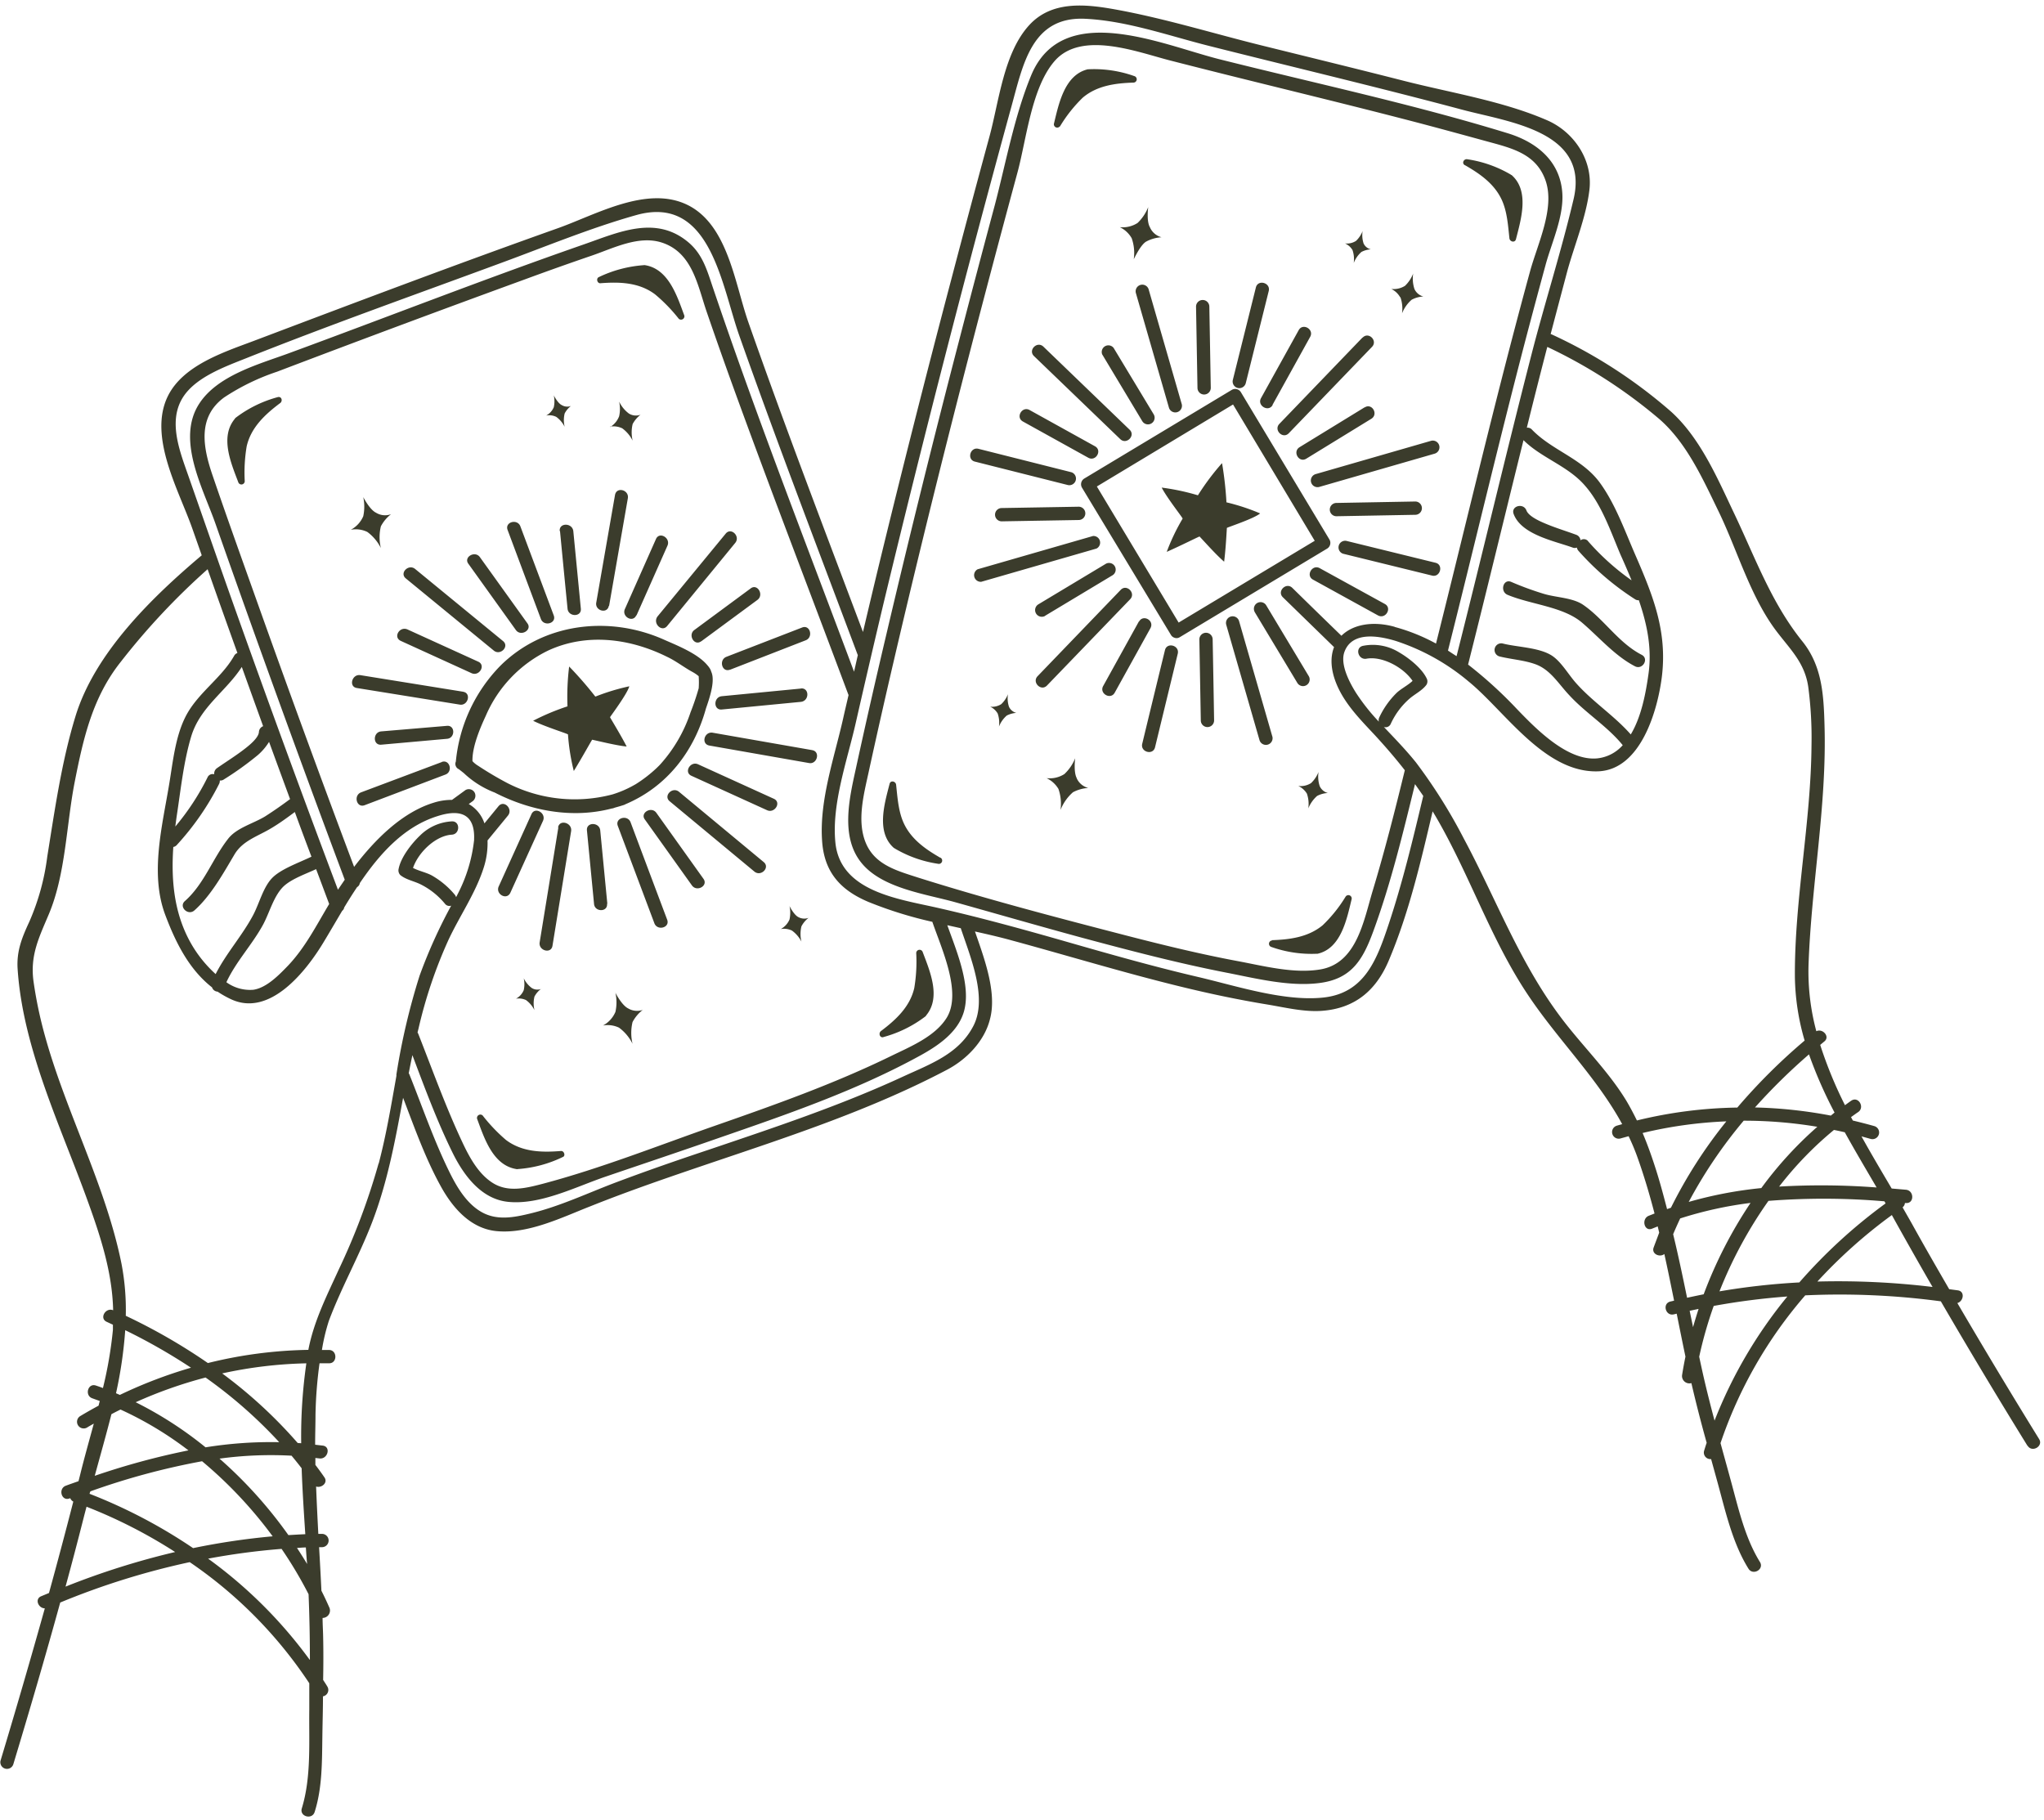 <?xml version="1.0" encoding="UTF-8" standalone="no"?><svg xmlns="http://www.w3.org/2000/svg" xmlns:xlink="http://www.w3.org/1999/xlink" data-name="Layer 1" fill="#000000" height="328.5" preserveAspectRatio="xMidYMid meet" version="1" viewBox="-0.1 -1.0 368.9 328.5" width="368.9" zoomAndPan="magnify"><g id="change1_1"><path d="M98.47,74a3.12,3.12,0,0,0,1.38-1.51,5,5,0,0,0,0-2.13s.7,1.4,1.42,1.74a1.93,1.93,0,0,0,1.67.17,4.16,4.16,0,0,0-1.13,1.35,5.13,5.13,0,0,0,0,2.41,5,5,0,0,0-1.51-1.79A2.87,2.87,0,0,0,98.47,74Zm11.52,2a3.66,3.66,0,0,1,2.21.3,6.18,6.18,0,0,1,1.88,2.23,6.48,6.48,0,0,1,0-3,5.32,5.32,0,0,1,1.42-1.68,2.42,2.42,0,0,1-2.09-.21,5.87,5.87,0,0,1-1.77-2.16,6.12,6.12,0,0,1,0,2.65A3.9,3.9,0,0,1,110,76.08ZM66.19,95a8.09,8.09,0,0,1,2.45,2.91,8.33,8.33,0,0,1,0-3.92,6.7,6.7,0,0,1,1.84-2.19,3.12,3.12,0,0,1-2.72-.27c-1.16-.56-2.3-2.82-2.3-2.82a8.25,8.25,0,0,1,0,3.46,5,5,0,0,1-2.24,2.44A4.83,4.83,0,0,1,66.19,95ZM144,164.52c-.82-.39-1.61-2-1.61-2a5.71,5.71,0,0,1,0,2.43,3.56,3.56,0,0,1-1.57,1.72,3.4,3.4,0,0,1,2,.27,5.64,5.64,0,0,1,1.72,2,5.9,5.9,0,0,1,0-2.75,4.66,4.66,0,0,1,1.29-1.54A2.21,2.21,0,0,1,144,164.52ZM113.28,181c-1.17-.56-2.31-2.83-2.31-2.83a7.91,7.91,0,0,1,0,3.46,5,5,0,0,1-2.24,2.45,4.78,4.78,0,0,1,2.89.39,8,8,0,0,1,2.44,2.91,8.45,8.45,0,0,1,0-3.92,6.7,6.7,0,0,1,1.84-2.19A3.16,3.16,0,0,1,113.28,181Zm-15.71-3.52a1.93,1.93,0,0,1-1.7-.17,4.86,4.86,0,0,1-1.45-1.76,4.81,4.81,0,0,1,0,2.16,3.07,3.07,0,0,1-1.4,1.53,3.09,3.09,0,0,1,1.81.25,5,5,0,0,1,1.53,1.82,5.17,5.17,0,0,1,0-2.45A4.11,4.11,0,0,1,97.57,177.46ZM50,70.68a21.94,21.94,0,0,0-7.57,3.72.56.56,0,0,0-.16.2c-2.7,3.26-.69,7.94.62,11.39a.6.6,0,0,0,1.18-.16,28.53,28.53,0,0,1,.35-6.27c.77-3.42,3.35-5.79,6-7.78C51,71.41,50.74,70.46,50,70.68Zm58.22-20.56c3.45-.27,7-.18,9.9,2a29.41,29.41,0,0,1,4.29,4.42.61.61,0,0,0,1-.58c-1.31-3.54-2.85-8.41-7.08-9.1a.71.71,0,0,0-.26,0A22.41,22.41,0,0,0,108,49C107.42,49.24,107.69,50.17,108.26,50.12Zm-7.11,156.61c-3.45.28-7,.19-9.9-2A30,30,0,0,1,87,200.31a.61.61,0,0,0-1,.59c1.31,3.53,2.85,8.4,7.09,9.09a.44.44,0,0,0,.26,0,22.21,22.21,0,0,0,8.15-2.19C102,207.61,101.72,206.68,101.15,206.73Zm58.22-20.56a21.94,21.94,0,0,0,7.57-3.72.49.49,0,0,0,.16-.2c2.7-3.25.69-7.94-.62-11.39a.6.6,0,0,0-1.18.16,28.66,28.66,0,0,1-.35,6.28c-.77,3.41-3.35,5.78-6,7.77C158.4,185.45,158.67,186.39,159.37,186.17Zm-52-61.47a67.07,67.07,0,0,0-4.71-5.41,44.73,44.73,0,0,0-.3,7.19,42.1,42.1,0,0,0-6.2,2.6c1.94,1,6.19,2.32,6.29,2.47a37.71,37.71,0,0,0,1.05,6.6c1.55-2.53,2.9-5,3.31-5.65,1.75.38,4.42,1.05,6.23,1.23-1.08-2.12-3-5.22-3-5.29s3.08-4.15,3.48-5.58A38.65,38.65,0,0,0,107.41,124.7Zm3,20.21c-7.11,1.87-14.65.46-21.14-2.87a16.91,16.91,0,0,1-5.6-3.53l-.88-.69a1,1,0,0,1-.54-.55,1,1,0,0,1,0-.82,28.58,28.58,0,0,1,8-17.26c7.77-7.74,19.56-9.14,29.4-4.82,2.22,1,6.16,2.48,8,4.69a4.08,4.08,0,0,1,.45.6,2.24,2.24,0,0,1,.24.55,3.23,3.23,0,0,1,.22.75c.25,1.68-.51,4-1.17,5.9-2.12,7.69-7,14.11-14.54,17.29a1.15,1.15,0,0,1-.25.12c-.55.18-1.1.34-1.65.49C110.75,144.81,110.58,144.87,110.41,144.91ZM126,123.22a15.88,15.88,0,0,0,0-2.18,6.47,6.47,0,0,0-1.09-.75c-1.59-.86-3-2-4.66-2.77-6.67-3.31-14.48-4.32-21.4-1.12a23.31,23.31,0,0,0-11.29,11.82c-1,2.15-2.46,5.58-2.39,8.15a4.39,4.39,0,0,0,1,.82,61.76,61.76,0,0,0,5.38,3.18,26.65,26.65,0,0,0,18.9,2,19.51,19.51,0,0,0,3.66-1.55l.52-.29h0a24.38,24.38,0,0,0,3.78-2.92l.46-.45.18-.19a26.49,26.49,0,0,0,5.48-9.42A45.38,45.38,0,0,0,126,123.22Zm239.81,136.7q-8-12.95-15.63-26.06a136.53,136.53,0,0,0-24.47-1.08,79.51,79.51,0,0,0-15.29,26.67c.61,2.25,1.24,4.49,1.85,6.74,1.36,4.95,2.53,10.31,5.26,14.71.82,1.32-1.25,2.52-2.07,1.21-2.85-4.58-4.09-10.13-5.5-15.28-.41-1.5-.83-3-1.24-4.5a1.18,1.18,0,0,1-1.27-1.48c.15-.49.31-1,.47-1.46-1-3.57-1.92-7.15-2.76-10.77a1.33,1.33,0,0,1-1.68-1.45c.18-1.11.38-2.22.61-3.33-.54-2.57-1.06-5.16-1.58-7.75l-.51.12c-1.5.37-2.14-1.94-.64-2.31l.68-.16c-.57-2.81-1.14-5.62-1.76-8.42-.82.67-2.37,0-1.93-1.18.33-.9.68-1.8,1-2.68l-.27-1.12-1,.4c-1.42.6-2-1.72-.64-2.31l1.07-.42c-.92-3.52-1.95-7-3.18-10.41a38.34,38.34,0,0,0-1.5-3.54l-1.52.42a1.2,1.2,0,0,1-.64-2.31c.35-.11.7-.19,1-.29-4.62-8.49-11.69-15.31-17.09-23.45-6.66-10-10.45-21.59-16.52-32-.19-.33-.4-.66-.6-1-2.14,9.09-4.28,18.37-7.95,27-2.25,5.26-6,8.55-12,9-3.17.25-6.66-.6-9.77-1.12-5.37-.88-10.68-2-16-3.31-10.16-2.49-20.16-5.54-30.25-8.28-2.17-.6-4.39-1.11-6.63-1.61,1.68,4.86,4,11,2.71,15.82-1,4-4.24,7.29-7.76,9.14-13.48,7.1-28,11.88-42.42,16.75-7.37,2.5-14.73,5-22,7.91-5.11,2-11.16,5-16.85,4.46-4.69-.44-7.93-4.18-10.07-8.06-2.77-5-4.76-10.6-6.82-16-1.4,7.58-2.78,15.13-5.58,22.43-2.32,6.05-5.54,11.75-7.81,17.8A35.31,35.31,0,0,0,58,242.64h1.27c1.54,0,1.54,2.45,0,2.4l-1.7,0a77.79,77.79,0,0,0-.73,9.37c0,1.77-.07,3.55-.06,5.33l1.39.16c1.52.21.87,2.53-.64,2.31l-.71-.08c0,.42,0,.83,0,1.25.56.73,1.1,1.47,1.62,2.23.72,1-.53,2-1.49,1.67.11,2.85.25,5.7.4,8.55l.66,0a1.2,1.2,0,0,1,0,2.4h-.52q.23,3.93.42,7.86c.51,1,1,2.06,1.46,3.1A1.34,1.34,0,0,1,58.12,291c0,1.12.08,2.25.1,3.37.06,2.61.05,5.21,0,7.82.26.4.53.8.77,1.21a1.17,1.17,0,0,1-.8,1.75c0,2.4-.08,4.81-.11,7.22-.07,4.52,0,9.27-1.39,13.64-.45,1.47-2.77.84-2.32-.64,1.74-5.67,1.27-12,1.35-17.86,0-1.58,0-3.15,0-4.72a79.43,79.43,0,0,0-21.58-21.86,136,136,0,0,0-23.37,7.29c-2.69,9.77-5.54,19.5-8.47,29.2a1.2,1.2,0,0,1-2.31-.64q4.14-13.73,8-27.51c-1.14,0-1.89-1.66-.67-2.18l1.42-.59Q11,278.29,13.13,270a1.16,1.16,0,0,1-.55-.61l-.15.05c-1.45.53-2.08-1.79-.63-2.31.75-.28,1.51-.54,2.27-.81l.27-1.06c.75-3.06,1.64-6.19,2.49-9.33-.41.23-.82.46-1.22.71a1.2,1.2,0,0,1-1.21-2.08c1.08-.65,2.18-1.27,3.29-1.87.07-.28.14-.56.22-.84l-1.33-.48c-1.46-.49-.83-2.81.63-2.31.43.14.85.29,1.27.45A74,74,0,0,0,20.28,239c0-.31,0-.61,0-.92l-1.12-.52c-1.39-.62-.21-2.65,1.16-2.09-.15-6.85-2.29-13.37-4.63-19.82-4.82-13.34-11.67-27.44-12.61-41.79-.21-3.18.77-5.62,2.09-8.46a42.41,42.41,0,0,0,3.26-11.8c1.37-8.49,2.58-17.14,5.11-25.38,3.51-11.42,13.8-21.43,22.77-29l-1.69-4.8c-2.42-6.91-8.06-16.67-4.39-24,2.77-5.5,10-7.84,15.4-9.87,18.27-6.91,36.56-13.83,55-20.38,6.85-2.44,16-7.75,23.3-4.21s8.57,14.1,11,21.1c6.59,18.79,13.71,37.38,20.72,56q1.23-5.22,2.48-10.44Q164.63,75.77,171.7,49q3.33-12.68,6.77-25.33c1.73-6.34,2.57-15.11,7.19-20.14C189.73-.91,195.8-.27,201.22.71c8.84,1.6,17.54,4.3,26.26,6.46s17.22,4.23,25.8,6.42,17.86,3.64,25.85,7.12c4.83,2.1,8.26,7.16,7.63,12.53-.57,4.88-2.71,10-4,14.71-1,3.77-2,7.55-3,11.34a1.25,1.25,0,0,1,.25.09,89.59,89.59,0,0,1,21.47,13.9c5.27,4.75,8.37,12,11.36,18.3,3.85,8.06,6.72,16.18,12.35,23.17,3.57,4.44,3.85,9.66,4,15.19.42,14.52-2.4,28.83-2.89,43.3a41.51,41.51,0,0,0,1.41,11.87c1.16-.56,2.54,1,1.43,1.86l-.73.61a75.94,75.94,0,0,0,4.47,10.88c.38-.27.76-.56,1.15-.82,1.29-.85,2.49,1.23,1.21,2.08-.43.28-.84.6-1.27.89l.33.62c1.29.31,2.58.64,3.86,1a1.2,1.2,0,0,1-.64,2.32l-1.66-.46c1.77,3.19,3.63,6.33,5.45,9.41l2.56.22c1.53.13,1.54,2.53,0,2.4l-.17,0a1.15,1.15,0,0,1-.42.78c.56,1,1.11,1.94,1.65,2.9,2.21,4,4.48,7.93,6.76,11.87l1.57.21c1.33.2,1,2-.1,2.29q7.23,12.36,14.76,24.55C368.72,260,366.65,261.23,365.84,259.92ZM340,215.81a128.37,128.37,0,0,0-20.93-.08,77.7,77.7,0,0,0-8.84,16.33,125,125,0,0,1,14.41-1.61,94.74,94.74,0,0,1,15.57-14.26Zm-7.11-12.45c-.65-.15-1.3-.3-2-.43A63.39,63.39,0,0,0,321,213.15a132.57,132.57,0,0,1,17.59.16C336.66,210,334.71,206.72,332.85,203.36Zm-18.29-2.1a84.49,84.49,0,0,0-9.92,14.66,74,74,0,0,1,13.1-2.5,68.32,68.32,0,0,1,10.11-11.06A80.34,80.34,0,0,0,314.56,201.26Zm11.82-12a106.79,106.79,0,0,0-9.78,9.61,83.3,83.3,0,0,1,13.69,1.47l.67-.55A79.46,79.46,0,0,1,326.38,189.28ZM152.05,128.76c.32-1.45.67-2.89,1-4.34a.66.66,0,0,1-.09-.19c-7-18.71-14.2-37.33-21-56.12q-2.3-6.37-4.5-12.78c-1.65-4.78-2.56-10.7-8.05-12.53-4.21-1.4-8.81,1-12.73,2.34s-8,2.79-11.91,4.23Q72.31,57.56,49.89,66.09a40.51,40.51,0,0,0-9.54,4.64c-4.85,3.56-3.81,9-2.11,14,2.67,7.82,5.47,15.6,8.24,23.38q8.46,23.75,17.33,47.34c3.76-4.93,8.64-9.82,14.33-11.57a10.69,10.69,0,0,1,3.34-.52l2.43-1.77a1.2,1.2,0,0,1,1.64.43,1.24,1.24,0,0,1-.43,1.64l-.62.45a6.3,6.3,0,0,1,2.83,3.49l2.54-3.1c1-1.2,2.67.51,1.7,1.7l-3.68,4.48a14.51,14.51,0,0,1-.72,5c-1.46,4.53-4.27,8.57-6.29,12.86a84.38,84.38,0,0,0-5.46,16.15c-.06.22-.11.44-.16.65l.12.22c2.58,6.55,5,13.3,8,19.66,1.26,2.68,2.88,5.66,5.46,7.28,2.79,1.75,6,.93,9,.15,10.5-2.78,20.83-6.89,31.07-10.47,10.71-3.74,21.49-7.56,31.7-12.54,3.45-1.69,8-3.51,10.14-6.94,2.83-4.57-1-12.66-2.58-17.33a73.15,73.15,0,0,1-11.48-3.57c-5.16-2.16-8.11-5.46-8.43-11.23C147.8,143.34,150.48,135.71,152.05,128.76ZM42.76,110.12q8.84,24.81,18.13,49.45a.36.36,0,0,0,.07-.1l1.16-1.7q-12-32-23.32-64.22c-2.22-6.36-7.2-15.26-2.9-21.76,3.29-5,10.53-7,15.81-8.92,17.84-6.55,35.55-13.49,53.5-19.74,6.33-2.2,13.08-5.4,19-.34,2.56,2.19,3.34,5.13,4.39,8.22q2.49,7.35,5.1,14.65c6.53,18.28,13.54,36.39,20.34,54.57.23-1,.45-2,.68-3a.54.54,0,0,0-.05-.11c-7.19-19.18-14.55-38.3-21.37-57.62-3.23-9.19-5.22-25.44-18.58-21.68-8.17,2.3-16.19,5.62-24.15,8.55C75.14,52.07,59.6,57.57,44.36,63.64c-3.46,1.38-7.94,3-10.53,5.87-4,4.42-1.71,10.32,0,15.18C36.8,93.16,39.74,101.65,42.76,110.12ZM38.82,174.8c1.91-3.77,4.81-6.94,6.79-10.69,1.08-2.06,1.77-4.89,3.33-6.57s4.86-2.81,7.17-3.93q-1.52-4-3-8.06c-1.35,1-2.71,2-4.15,2.86-2.48,1.52-5.23,2.26-6.74,4.8-2,3.37-4.27,7.48-7.25,10.11-1.16,1-2.86-.68-1.7-1.7,3.46-3.05,5-7.66,7.78-11.21,1.52-2,4.53-2.75,6.7-4.07,1.56-1,3-2,4.5-3.12q-1.9-5.16-3.79-10.33a10.38,10.38,0,0,1-2,2.36,56.76,56.76,0,0,1-6.14,4.41,1.06,1.06,0,0,1-.75.2,1.23,1.23,0,0,1-.13.63,48.78,48.78,0,0,1-7.62,11,1.07,1.07,0,0,1-.64.37c-.45,6.52.25,12.81,3.76,18.35A22.54,22.54,0,0,0,38.82,174.8Zm4.72-55.43c-2.85,4.42-7.54,7.22-9.14,12.57-1.37,4.59-1.87,9.51-2.59,14.23-.1.66-.18,1.31-.27,2a44.25,44.25,0,0,0,5.81-8.86,1,1,0,0,1,1.21-.57,1.2,1.2,0,0,1,.52-1.12c1.72-1.2,3.54-2.32,5.18-3.62.75-.59,2.3-1.86,2.37-2.89a1.18,1.18,0,0,1,.76-1.05Q45.46,124.71,43.54,119.37Zm-2.78,56.9a7.27,7.27,0,0,0,4.87,1.36c2.41-.36,4.64-2.69,6.23-4.33C55,170,57,166,59.31,162.15c-.79-2.1-1.57-4.2-2.36-6.29-1.93.89-4.28,1.71-5.75,3-1.87,1.68-2.66,4.9-3.85,7.07C45.39,169.52,42.47,172.57,40.76,176.27ZM20.84,250.45l.69.3a83.61,83.61,0,0,1,12.84-4.91,105.09,105.09,0,0,0-11.87-6.77A78.07,78.07,0,0,1,20.84,250.45Zm3.55,1.62A68.32,68.32,0,0,1,37,260.21a74.37,74.37,0,0,1,13.29-.93A84.08,84.08,0,0,0,37,247.61,80.23,80.23,0,0,0,24.39,252.07ZM17,265.35a133.31,133.31,0,0,1,16.91-4.59,63.34,63.34,0,0,0-12.26-7.37c-.55.27-1.1.55-1.64.84C19.05,258,18,261.69,17,265.35Zm-.9,3.26a94.19,94.19,0,0,1,18.65,9.79,127.76,127.76,0,0,1,14.36-2.13,77.47,77.47,0,0,0-12.74-13.55,128.55,128.55,0,0,0-20.14,5.43C16.14,268.3,16.1,268.46,16.06,268.61Zm15.42,10.5a90.24,90.24,0,0,0-16-8.18c-.19.71-.38,1.43-.56,2.14q-1.56,6.15-3.23,12.28A140.32,140.32,0,0,1,31.48,279.11Zm24.31,19.44c0-3.94-.08-7.88-.24-11.83a74.65,74.65,0,0,0-4.87-8.18,124.93,124.93,0,0,0-13.26,1.76A82.63,82.63,0,0,1,55.79,298.55Zm-.69-20.27c-.55,0-1.09.06-1.64.09.63.95,1.24,1.92,1.83,2.9C55.23,280.28,55.17,279.28,55.1,278.28ZM55,275.89c-.26-3.95-.52-7.93-.66-11.9-.59-.77-1.2-1.53-1.82-2.27a68.72,68.72,0,0,0-13,.53,79.72,79.72,0,0,1,12.43,13.8C52.9,276,53.92,275.93,55,275.89Zm-.74-16.42a92.26,92.26,0,0,1,.93-14.42A78.13,78.13,0,0,0,40,246.87a85.13,85.13,0,0,1,13.63,12.56Zm14-50.52c1.37-5.22,2.25-10.52,3.19-15.81a1.09,1.09,0,0,1,0-.26,121,121,0,0,1,4.18-17.8,92.53,92.53,0,0,1,5.7-12.63,1,1,0,0,1-1.12-.34,13.55,13.55,0,0,0-4.41-3.51c-1.19-.59-2.59-.82-3.64-1.66a1.21,1.21,0,0,1-.31-1.16c.42-2.1,2.35-4.56,3.87-6a8.79,8.79,0,0,1,5.72-2.54c1.54-.09,1.53,2.31,0,2.4-2.86.17-6,3.1-7,6,1.06.57,2.53.84,3.53,1.44a15.17,15.17,0,0,1,4,3.38,1.39,1.39,0,0,1,.25.46l.35-.69a27.67,27.67,0,0,0,2.9-9.67,1.15,1.15,0,0,1,0-.26c.08-3.31-1.4-5.69-6.63-4-6,1.88-10.39,6.74-14,12.08a1,1,0,0,1-.49.72c-.82,1.22-1.59,2.45-2.33,3.68a.94.94,0,0,1-.36.6c-1.19,2-2.3,3.92-3.38,5.7-3.19,5.29-9.69,13.48-16.64,10.28a17.9,17.9,0,0,1-2.47-1.39,1.12,1.12,0,0,1-1-.77c-4.19-3.28-6.6-8.17-8.46-13.12-2.8-7.48-.48-16.18.76-23.77.64-3.89,1.08-8.28,2.86-11.86,2.14-4.32,6.51-7,8.82-11.08a1.07,1.07,0,0,1,.6-.52q-2.72-7.56-5.38-15.12a125.6,125.6,0,0,0-15.66,16.7c-5.1,6.4-6.77,13.79-8.33,21.71-1.51,7.69-1.61,16.6-4.67,23.86-1.79,4.25-3.42,7.45-2.75,12.19A76.87,76.87,0,0,0,8,185.9C11.82,199.77,19,213,21.83,227.09a44.07,44.07,0,0,1,.77,9.38A104.82,104.82,0,0,1,37.42,245a80.32,80.32,0,0,1,18.13-2.38c1-5.19,3.29-9.68,5.47-14.46A120.3,120.3,0,0,0,68.22,209ZM173.3,166.52l-2.43-.54c1.66,4.64,4.34,10.94,3,15.58-1.06,3.7-4.58,6.11-7.76,7.87-11.53,6.36-24.24,10.71-36.63,15-6.76,2.36-13.55,4.63-20.32,6.94-5.36,1.83-11.74,5.12-17.53,4.54-4.9-.48-8.08-4.85-10.08-8.93-2.77-5.64-5-11.65-7.22-17.55-.23,1.08-.45,2.17-.66,3.26a2,2,0,0,1,.13.25c2.35,5.88,4.45,12,7.27,17.7,1.3,2.62,3,5.47,5.56,7,2.84,1.72,6,1.09,9,.36,5.39-1.3,10.44-3.73,15.61-5.67,5.51-2.07,11.08-4,16.66-5.86,11.81-4,23.68-7.94,35-13.18,4.79-2.21,9.89-4,12.55-8.9C178.28,179.34,175.06,171.81,173.3,166.52Zm83.47-23.87c-.49-.72-1-1.43-1.49-2.13-2.19,8.92-4.36,17.94-7.53,26.56-1.89,5.16-3.93,8.62-9.78,9.34-5.43.68-11.45-.85-16.74-1.88-8.8-1.72-17.48-4-26.12-6.32-7.62-2.07-15.2-4.26-22.81-6.39-5.29-1.48-13.09-2.48-16.84-7-3.92-4.67-2.29-11.66-1.12-17q2.66-12.21,5.54-24.38,6.19-26.34,13-52.54,3.24-12.51,6.59-25c2-7.65,3.52-16,6.53-23.3C191.64-1,209.47,7,219.78,9.64c17.41,4.38,35.1,8.14,52.27,13.42,5.16,1.59,9.46,5,9.82,10.85.25,4.22-1.9,8.81-3,12.81q-1.81,6.64-3.56,13.29c-4.9,18.75-9.35,37.62-14.08,56.41.52.33,1,.67,1.55,1,4.55-18,8.82-36.14,13.45-54.16,2.42-9.45,5.43-18.83,7.67-28.32,2.89-12.3-11.69-13.89-20.17-16.16-15.16-4.05-30.43-7.66-45.64-11.5-7.26-1.83-14.82-4.53-22.34-4.89-9.6-.45-11.19,8.14-13.26,15.66Q170.15,63,159.26,108.32q-2.5,10.53-4.9,21.08c-1.53,6.8-4.39,14.66-3.69,21.66.88,8.85,11.33,10.16,18.4,11.77,8,1.81,15.89,4,23.77,6.26s15.49,4.41,23.33,6.24c6.87,1.61,15.47,4.44,22.51,3.71,7.55-.78,9.75-6.95,11.86-13.28,2.51-7.54,4.37-15.31,6.2-23Zm29.72-46a44.17,44.17,0,0,0,7.88,7.09c-.63-1.53-1.3-3.08-2-4.63C290.62,95,289,90.13,286,86.7c-3.06-3.6-7.85-5-11.14-8.26-3.35,13.5-6.6,27-10,40.5a77.47,77.47,0,0,1,8.79,8c3.4,3.53,9.18,9.51,14.6,8.92a7.13,7.13,0,0,0,4.52-2.37c-2.78-3.42-6.66-5.77-9.63-9-2-2.11-3.43-4.67-6.21-5.64-2-.71-4.33-.86-6.41-1.38a1.2,1.2,0,0,1,.64-2.32c2.57.65,6.46.69,8.77,2.14,1.73,1.1,3,3.41,4.42,5,3,3.38,6.89,5.87,9.87,9.26,2-3.32,2.75-7.8,3.18-10.79.68-4.62-.2-9-1.72-13.43a1.09,1.09,0,0,1-.72-.2,48.6,48.6,0,0,1-10.19-8.73,1.25,1.25,0,0,1-.28-.58,1,1,0,0,1-.77,0c-3.23-1.18-9.24-2.3-10.64-6.06-.54-1.45,1.78-2.07,2.31-.63.39,1,2.19,1.84,3.15,2.25,1.88.82,3.89,1.42,5.82,2.13a1.18,1.18,0,0,1,.79,1A1,1,0,0,1,286.49,96.63Zm-34.87,15.5a34.06,34.06,0,0,1,7.45,3c4.51-18,8.78-36,13.43-53.89,1.16-4.44,2.33-8.86,3.54-13.28,1.34-4.92,4.53-11.4,2.81-16.37-1.65-4.77-5.92-5.82-10.24-7s-8.83-2.42-13.26-3.58c-14.79-3.86-29.68-7.36-44.48-11.17C205,8.33,195.05,4.52,190.25,10c-4.19,4.8-5.09,14.14-6.72,20.14-7.91,29.22-15.43,58.55-22.29,88q-2.37,10.14-4.59,20.31c-.87,4-2.14,8.77-.47,12.73s5.72,5,9.44,6.21c12.45,3.92,25.18,7.25,37.82,10.52,6.55,1.69,13.14,3.29,19.8,4.54,4.7.87,10.17,2.33,15,1.5,6.56-1.14,7.78-8.83,9.43-14.28,2.16-7.15,4-14.41,5.77-21.66-1.71-2.19-3.53-4.3-5.44-6.37-2.54-2.72-5.28-5.47-6.78-8.94-1.19-2.75-1.26-5.09-.55-6.91l-9.24-9c-1.11-1.08.59-2.77,1.7-1.7q4.42,4.34,8.87,8.65C244,111.74,247.58,111,251.62,112.13Zm43.7,89.07a80.88,80.88,0,0,1,18.13-2.33A105.7,105.7,0,0,1,325.6,186.8a42.7,42.7,0,0,1-1.76-11.57c-.07-13.94,2.9-27.79,3-41.76a69.81,69.81,0,0,0-.59-10.52c-.63-4.32-3.21-6.71-5.71-10-4.75-6.24-7.1-14.73-10.52-21.75-2.82-5.81-5.75-12.36-10.74-16.65a91.36,91.36,0,0,0-20.12-12.94l-.12.43q-1.83,7.07-3.58,14.15a1.07,1.07,0,0,1,.93.35c3.67,3.8,9.11,5.21,12.31,9.66,2.71,3.76,4.39,8.44,6.22,12.67,3.28,7.53,5.93,14,4.91,22.28-.74,5.9-3.74,16.81-11.54,17.06-9.67.3-16.82-10.93-23.38-16.25a39.28,39.28,0,0,0-13.15-7.3c-2.81-.84-7.81-1.87-9.22,2-.81,2.23.9,5.47,2.06,7.33a36.25,36.25,0,0,0,4.15,5.25,1.14,1.14,0,0,1,.09-.78,15.33,15.33,0,0,1,3-4.29c.8-.82,2.17-1.48,3-2.29-1.71-2.51-5.55-4.5-8.31-4-1.51.29-2.15-2-.64-2.32a9,9,0,0,1,6.51,1.17c1.73,1,4.06,2.83,4.95,4.64a1.17,1.17,0,0,1,0,1.21c-.79,1.07-2.1,1.67-3.09,2.54a13.46,13.46,0,0,0-3.36,4.52,1,1,0,0,1-1.24.56c2,2.11,4,4.17,5.8,6.41a95.5,95.5,0,0,1,8.62,13.72c5.86,10.93,10,22.29,17.54,32.31,3.79,5.05,8.5,9.59,11.79,15C294.1,198.8,294.73,200,295.32,201.2Zm5.44,16,.71-.25a84.82,84.82,0,0,1,10-15.59,77.86,77.86,0,0,0-15.11,2.1c.94,2.22,1.74,4.5,2.46,6.78S300.15,214.84,300.76,217.17Zm3.62,16c1-.22,2-.43,3-.63a79.56,79.56,0,0,1,8.46-16.49,69.72,69.72,0,0,0-12.7,2.8c-.44.94-.87,1.89-1.27,2.85C302.79,225.54,303.59,229.37,304.38,233.2Zm1.08,5.3c.31-1.1.65-2.2,1-3.29l-1.61.34Zm17-5.53a124.4,124.4,0,0,0-13.27,1.7,74.14,74.14,0,0,0-2.62,9.17c.28,1.31.56,2.61.86,3.91.59,2.55,1.24,5.09,1.91,7.62A82.82,82.82,0,0,1,322.47,233Zm26.24-1.7q-3.73-6.45-7.36-13a91.07,91.07,0,0,0-13.44,12A142.16,142.16,0,0,1,348.71,231.27ZM272,106.36c4.26,1.77,10,2.11,13.41,5,3.09,2.63,5.92,6,9.57,7.89,1.37.71,2.59-1.36,1.21-2.07-4.2-2.16-6.77-6.41-10.53-9-1.9-1.32-4.85-1.32-7.12-2A56.3,56.3,0,0,1,272.6,104C271.18,103.45,270.56,105.77,272,106.36ZM97.52,110.71c.54,1.43,2.86.81,2.32-.64L93.82,94c-.53-1.43-2.85-.81-2.31.64Q94.51,102.67,97.52,110.71Zm16.19,36.7c-.53-1.43-2.85-.81-2.31.64L118,165.62c.53,1.43,2.86.81,2.31-.64Q117,156.19,113.71,147.41ZM93,112.7c.89,1.25,3,0,2.08-1.21L86.51,99.55c-.89-1.24-3,0-2.07,1.21Zm25.36,33c-.89-1.25-3,0-2.07,1.21l8.49,11.89c.89,1.24,3,.05,2.07-1.21ZM89,116.4c1.18,1,2.89-.72,1.69-1.7l-15.85-13c-1.19-1-2.9.71-1.7,1.69Zm33.46,25.51c-1.18-1-2.89.71-1.7,1.7l15.28,12.68c1.19,1,2.89-.71,1.7-1.7ZM72.22,114.66,85,120.49c1.4.64,2.62-1.43,1.22-2.07l-12.8-5.83C72,112,70.82,114,72.22,114.66Zm67.32,28.49-13.65-6.21c-1.39-.63-2.61,1.43-1.21,2.07l13.65,6.21C139.72,145.86,141,143.79,139.54,143.15Zm-56-19.3-18.6-3c-1.51-.24-2.16,2.08-.64,2.32l18.6,3C84.37,126.4,85,124.09,83.49,123.85Zm63,10.54-18-3.15c-1.51-.27-2.16,2-.64,2.31l18,3.16C147.37,137,148,134.66,146.5,134.39ZM80.55,130,68.7,131c-1.52.13-1.54,2.53,0,2.4l11.85-1.06C82.08,132.25,82.09,129.84,80.55,130Zm63.89-6.73-14.27,1.38c-1.53.15-1.54,2.55,0,2.4l14.27-1.38C146,125.5,146,123.1,144.44,123.25Zm-64.8,13.26L65.07,142c-1.43.55-.81,2.87.64,2.32l14.56-5.52C81.7,138.29,81.08,136,79.64,136.51Zm52-16.65,13.67-5.32c1.42-.55.81-2.87-.64-2.31L131,117.54C129.58,118.1,130.2,120.42,131.64,119.86Zm-5.2-5.12,10.16-7.49c1.23-.91,0-3-1.21-2.08l-10.16,7.5C124,113.57,125.2,115.66,126.44,114.74ZM120.29,112,132.58,97c1-1.19-.72-2.89-1.7-1.7q-6.15,7.47-12.29,14.93C117.62,111.46,119.31,113.16,120.29,112ZM92,160.14q2.94-6.48,5.9-13c.63-1.39-1.44-2.61-2.08-1.21l-5.89,13C89.24,160.32,91.31,161.55,92,160.14Zm22.78-50.08,5.58-12.57c.62-1.4-1.45-2.62-2.07-1.21l-5.58,12.57C112,110.25,114.1,111.47,114.73,110.06Zm-14.11,38.28q-1.68,10.36-3.37,20.72c-.25,1.51,2.06,2.16,2.31.64q1.69-10.37,3.37-20.72C103.18,147.47,100.87,146.82,100.62,148.34Zm9.16-40q1.69-9.69,3.38-19.4c.27-1.51-2-2.16-2.31-.63q-1.69,9.69-3.38,19.4C107.2,109.22,109.51,109.87,109.78,108.34Zm-.32,53.77q-.64-6.62-1.28-13.24c-.15-1.52-2.55-1.54-2.4,0q.64,6.62,1.28,13.24C107.21,163.63,109.61,163.65,109.46,162.11Zm-8.54-67.26q.67,7,1.36,14c.14,1.52,2.55,1.54,2.4,0q-.68-7-1.36-14C103.18,93.32,100.77,93.31,100.92,94.85ZM239.44,98l-26.62,16a1.08,1.08,0,0,1-1,.08,1.12,1.12,0,0,1-.6-.51L195.17,87a1.21,1.21,0,0,1,.43-1.64l26.62-16a1.21,1.21,0,0,1,1.64.43l16,26.62A1.21,1.21,0,0,1,239.44,98Zm-17-26L197.86,86.8l14.76,24.56L237.18,96.6ZM244,44.13a5.11,5.11,0,0,1,.22,2.34,5.18,5.18,0,0,1,1.39-2,4.25,4.25,0,0,1,1.7-.47A1.92,1.92,0,0,1,246,42.94a4.83,4.83,0,0,1-.18-2.24,4.88,4.88,0,0,1-1.18,1.77,3,3,0,0,1-2,.46A3,3,0,0,1,244,44.13Zm8.65,8.52a6.31,6.31,0,0,1,.29,2.91,6.33,6.33,0,0,1,1.73-2.46,5,5,0,0,1,2.12-.59,2.42,2.42,0,0,1-1.61-1.35,6,6,0,0,1-.23-2.79,6.24,6.24,0,0,1-1.47,2.21,3.88,3.88,0,0,1-2.48.57A3.68,3.68,0,0,1,252.6,52.65ZM202,40a4.85,4.85,0,0,1,2.15,2,8.05,8.05,0,0,1,.37,3.79c.49-1,1.41-2.72,2.26-3.2a6.67,6.67,0,0,1,2.76-.77A3.14,3.14,0,0,1,207.43,40c-.65-1.13-.3-3.63-.3-3.63a8.11,8.11,0,0,1-1.92,2.87A5,5,0,0,1,202,40Zm32.25,100.87a3.48,3.48,0,0,1,1.52,1.37,5.68,5.68,0,0,1,.25,2.66,6,6,0,0,1,1.59-2.25,4.63,4.63,0,0,1,1.94-.53,2.24,2.24,0,0,1-1.47-1.24,5.44,5.44,0,0,1-.21-2.55,5.71,5.71,0,0,1-1.35,2A3.52,3.52,0,0,1,234.23,140.85Zm-40-1.4c-.64-1.12-.3-3.63-.3-3.63A8,8,0,0,1,192,138.7a4.94,4.94,0,0,1-3.22.74,4.9,4.9,0,0,1,2.15,1.95,8.18,8.18,0,0,1,.37,3.79,8.29,8.29,0,0,1,2.25-3.2,6.75,6.75,0,0,1,2.76-.77A3.14,3.14,0,0,1,194.22,139.45ZM182,126.55a4.81,4.81,0,0,1-.18-2.27,5,5,0,0,1-1.21,1.8,3.06,3.06,0,0,1-2,.46,3.11,3.11,0,0,1,1.35,1.23,5.1,5.1,0,0,1,.23,2.37,5.15,5.15,0,0,1,1.41-2,4.41,4.41,0,0,1,1.73-.48A2,2,0,0,1,182,126.55Zm9.2-104.73a25.53,25.53,0,0,1,4.11-5.19c2.56-2.18,5.9-2.62,9.14-2.72a.6.6,0,0,0,.16-1.18,21.64,21.64,0,0,0-8.2-1.23l-.06,0h-.1c-4.24,1-5.27,6.27-6.14,9.84A.6.6,0,0,0,191.16,21.82Zm73.11,7c2.67,1.53,5.25,3.32,6.6,6.19,1,2.13,1.16,4.69,1.41,7,.07.63,1,.86,1.18.16.92-3.6,2.48-8.72-.8-11.59l-.06,0-.06-.06a21.72,21.72,0,0,0-7.81-2.77C264.09,27.59,263.65,28.46,264.27,28.81Zm-94.67,125c-2.67-1.53-5.25-3.32-6.6-6.19-1-2.13-1.16-4.69-1.41-7-.07-.63-1-.87-1.18-.16-.92,3.6-2.48,8.72.8,11.59l.06,0a.34.34,0,0,0,.06.06,21.54,21.54,0,0,0,7.81,2.77A.6.6,0,0,0,169.6,153.77Zm59.86,14.91a.6.6,0,0,0-.16,1.17,21.64,21.64,0,0,0,8.2,1.23l.06,0h.09c4.25-.95,5.28-6.27,6.15-9.84a.6.6,0,0,0-1.09-.46A25.26,25.26,0,0,1,238.6,166C236,168.14,232.7,168.57,229.46,168.68ZM224.73,68.17l4.15-16.65c.37-1.5-1.95-2.14-2.32-.64q-2.07,8.32-4.15,16.65A1.2,1.2,0,0,0,224.73,68.17Zm-14.58,48.17q-2.06,8.44-4.1,16.89c-.37,1.5,1.95,2.14,2.31.64q2.05-8.44,4.1-16.89C212.82,115.48,210.51,114.84,210.15,116.34ZM218.42,69q-.13-7.32-.26-14.66a1.2,1.2,0,0,0-2.4,0q.13,7.34.26,14.66A1.2,1.2,0,0,0,218.42,69Zm-2.06,45.41q.13,7.31.26,14.61a1.2,1.2,0,0,0,2.4,0q-.12-7.31-.26-14.61A1.2,1.2,0,0,0,216.36,114.39Zm-11.48-62.6,6,20.8a1.2,1.2,0,0,0,2.31-.64l-6-20.8A1.2,1.2,0,0,0,204.88,51.79Zm24.65,80.11-6-20.81a1.2,1.2,0,0,0-2.32.64l6,20.81A1.2,1.2,0,0,0,229.53,131.9Zm-30.73-69L206.05,75a1.2,1.2,0,0,0,2.07-1.22l-7.24-12A1.2,1.2,0,0,0,198.8,62.9Zm27.53,46.51,7.73,12.85a1.2,1.2,0,0,0,2.07-1.21l-7.72-12.85A1.2,1.2,0,0,0,226.33,109.41ZM202.08,78.25c1.11,1.08,2.81-.62,1.7-1.69l-15.57-15c-1.12-1.07-2.81.62-1.7,1.7Zm-17.57-3.18,11.8,6.54c1.36.75,2.57-1.32,1.21-2.07L185.72,73C184.37,72.25,183.15,74.32,184.51,75.07ZM249.83,108l-11.75-6.46c-1.35-.74-2.57,1.33-1.21,2.07l11.75,6.47C250,110.79,251.18,108.72,249.83,108Zm-57.2-21.46a1.2,1.2,0,0,0,.64-2.31L176.49,80c-1.5-.37-2.14,1.94-.64,2.31ZM259,100.57l-16.09-3.95a1.2,1.2,0,0,0-.63,2.31l16.08,3.95C259.83,103.25,260.47,100.94,259,100.57Zm-78.3-7.48,13.88-.24a1.2,1.2,0,0,0,0-2.4l-13.88.24A1.2,1.2,0,0,0,180.67,93.09Zm74.64-3.58-14.24.26a1.2,1.2,0,0,0,0,2.4l14.24-.26A1.2,1.2,0,0,0,255.31,89.51Zm-58.19,6.23-20.8,6A1.2,1.2,0,0,0,177,104l20.8-6A1.2,1.2,0,0,0,197.12,95.74ZM238,86.88l20.81-6a1.2,1.2,0,0,0-.64-2.32l-20.8,6A1.2,1.2,0,0,0,238,86.88Zm-49.49,23.26,12.2-7.33a1.2,1.2,0,0,0-1.21-2.07l-12.2,7.33A1.2,1.2,0,0,0,188.55,110.14Zm57.66-37.62-11.73,7.19c-1.31.81-.11,2.89,1.22,2.07l11.72-7.19C248.73,73.78,247.53,71.7,246.21,72.52Zm-42.3,34.63c1.07-1.11-.63-2.81-1.7-1.7l-15,15.58c-1.08,1.11.62,2.81,1.69,1.69Zm41.93-47.23-15,15.58c-1.07,1.11.62,2.81,1.7,1.69l15-15.57C248.61,60.51,246.92,58.81,245.84,59.92Zm-40.36,51.25L199,122.81c-.75,1.35,1.33,2.56,2.08,1.21l6.44-11.63C208.3,111,206.23,109.82,205.48,111.17Zm24.11-39.08,6.81-12.3c.75-1.35-1.32-2.56-2.07-1.21l-6.82,12.3C226.76,72.23,228.84,73.44,229.59,72.09Zm-9.13,10.53a44.45,44.45,0,0,0-4.32,5.77A41.16,41.16,0,0,0,209.56,87c1,1.93,3.79,5.42,3.78,5.6a37.21,37.21,0,0,0-2.87,6c2.71-1.21,5.22-2.48,5.92-2.78,1.23,1.31,3.06,3.37,4.44,4.55.31-2.37.48-6,.5-6.09s4.88-1.67,6-2.62a37.78,37.78,0,0,0-6.08-2A64,64,0,0,0,220.46,82.62Z" fill="#3b3c2c"/></g></svg>
